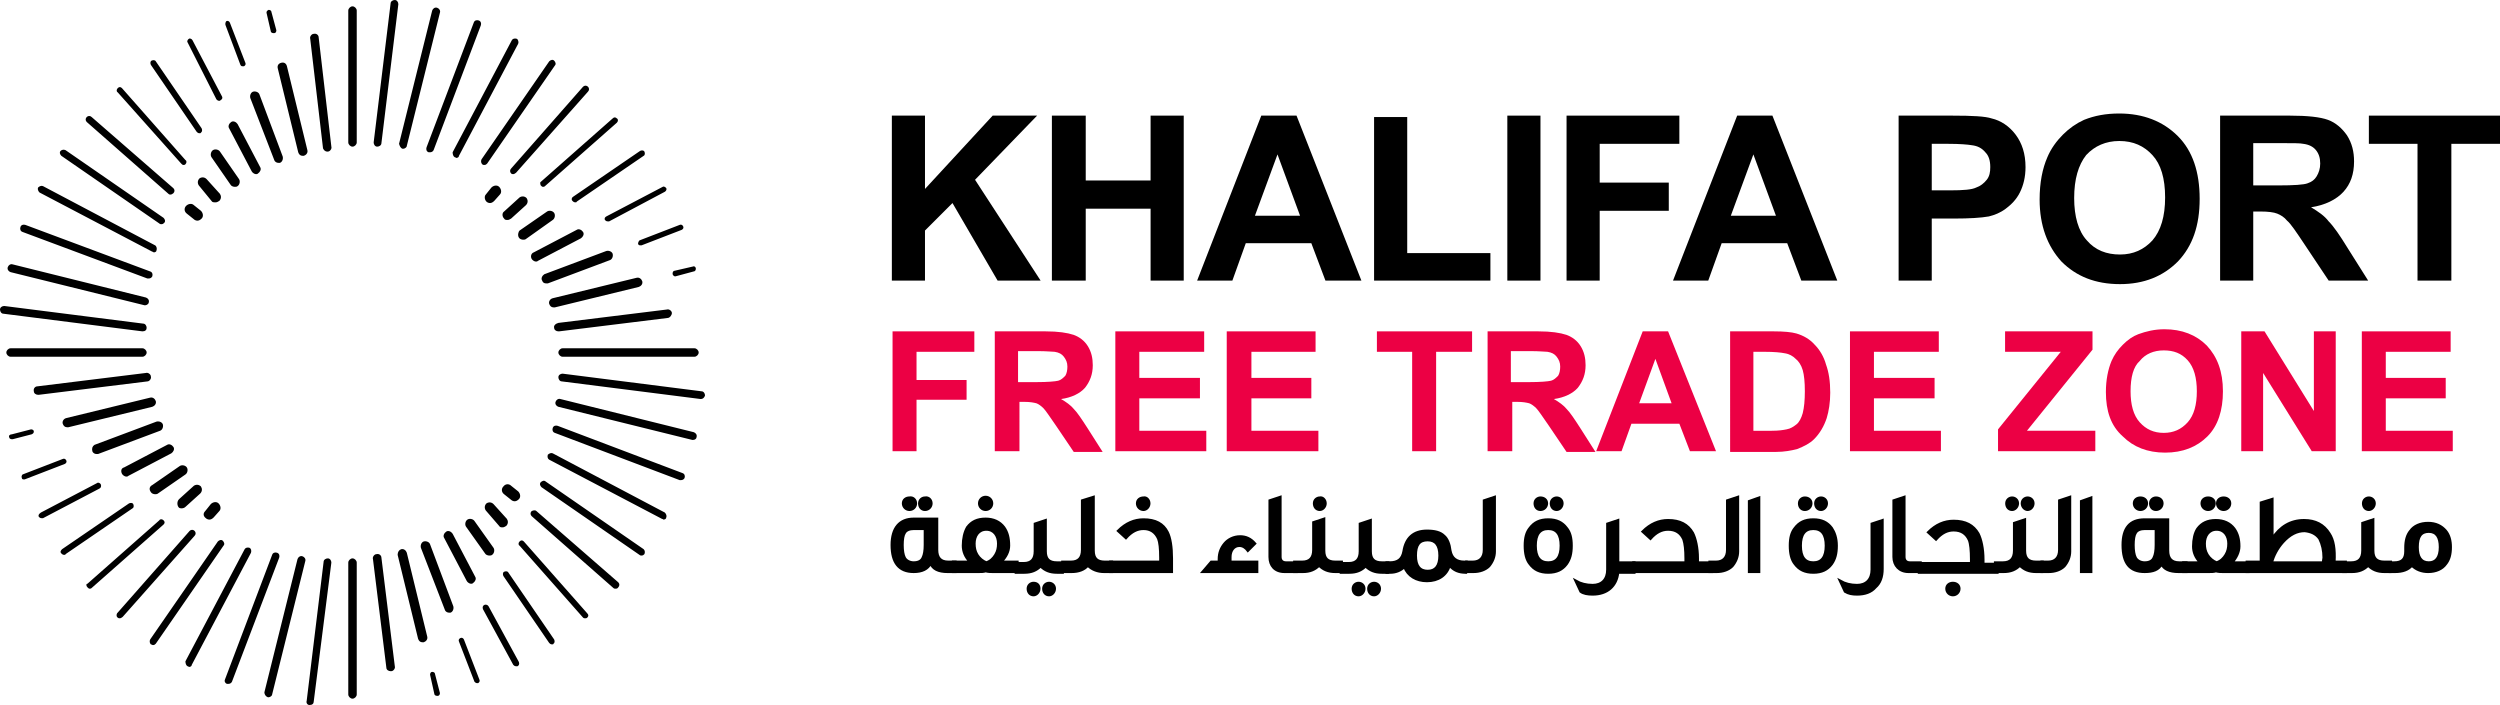 <?xml version="1.0" encoding="UTF-8"?> <!-- Generator: Adobe Illustrator 21.0.2, SVG Export Plug-In . SVG Version: 6.00 Build 0) --> <svg xmlns="http://www.w3.org/2000/svg" xmlns:xlink="http://www.w3.org/1999/xlink" id="Layer_1" x="0px" y="0px" viewBox="0 0 354.6 100" style="enable-background:new 0 0 354.6 100;" xml:space="preserve"> <style type="text/css"> .st0{fill:#EC0044;} .st1{fill:none;stroke:#000000;stroke-width:0.367;stroke-miterlimit:10;} </style> <g> <path d="M95.4,38.8c0-0.2,0.1-0.4,0.3-0.4l2.6-0.6c0.2-0.1,0.4,0.1,0.4,0.3c0,0.2-0.1,0.4-0.3,0.4l-2.6,0.7c0,0-0.1,0-0.1,0 C95.5,39.1,95.4,39,95.4,38.8 M90.5,34.6c0.1,0.2,0.2,0.2,0.4,0.2c0,0,0.1,0,0.1,0l5.7-2.2c0.2-0.1,0.3-0.3,0.2-0.5 c-0.1-0.2-0.3-0.3-0.5-0.2l-5.7,2.2C90.6,34.2,90.5,34.4,90.5,34.6 M85.8,31.2c0.1,0.1,0.2,0.2,0.4,0.2c0.1,0,0.1,0,0.2,0l7.9-4.2 c0.2-0.1,0.3-0.4,0.2-0.5c-0.1-0.2-0.4-0.3-0.5-0.2l-8,4.2C85.8,30.8,85.7,31,85.8,31.2 M81.2,28.5c0.1,0.1,0.2,0.2,0.4,0.2 c0.1,0,0.2,0,0.2-0.1l9.5-6.5c0.2-0.1,0.2-0.4,0.1-0.6c-0.1-0.2-0.4-0.2-0.6-0.1l-9.5,6.5C81.1,28,81,28.3,81.2,28.5 M76.7,26.3 c0.1,0.1,0.2,0.2,0.3,0.2c0.1,0,0.2,0,0.3-0.1l10.2-9c0.2-0.2,0.2-0.5,0-0.6c-0.2-0.2-0.4-0.2-0.6,0l-10.2,9 C76.6,25.8,76.6,26.1,76.7,26.3 M72.5,24.6c0.1,0.1,0.2,0.1,0.3,0.1c0.1,0,0.3-0.1,0.4-0.2L83.4,13c0.2-0.2,0.2-0.5,0-0.7 c-0.2-0.2-0.5-0.2-0.7,0L72.5,23.9C72.3,24.1,72.3,24.4,72.5,24.6 M68.4,23.3c0.1,0.1,0.2,0.1,0.3,0.1c0.2,0,0.3-0.1,0.4-0.2 l9.6-13.9c0.2-0.2,0.1-0.5-0.1-0.7c-0.2-0.2-0.5-0.1-0.7,0.1l-9.6,13.9C68.2,22.8,68.2,23.1,68.4,23.3 M64.5,22.3 c0.1,0,0.2,0.1,0.2,0.1c0.2,0,0.4-0.1,0.4-0.3l8.4-15.9c0.1-0.2,0-0.6-0.2-0.7c-0.3-0.1-0.6,0-0.7,0.2l-8.4,15.9 C64.2,21.9,64.3,22.2,64.5,22.3 M60.8,21.6c0.1,0,0.1,0,0.2,0c0.2,0,0.4-0.1,0.5-0.3l6.7-17.7c0.1-0.3,0-0.6-0.3-0.7 c-0.3-0.1-0.6,0-0.7,0.3l-6.7,17.7C60.4,21.2,60.5,21.5,60.8,21.6 M57.1,21.1c0,0,0.1,0,0.1,0c0.2,0,0.5-0.2,0.5-0.4l4.7-18.9 c0.1-0.3-0.1-0.6-0.4-0.7c-0.3-0.1-0.6,0.1-0.7,0.4l-4.7,18.9C56.7,20.7,56.8,21,57.1,21.1 M53.5,20.8L53.5,20.8 c0.3,0,0.6-0.2,0.6-0.5l2.4-19.7c0-0.3-0.2-0.6-0.5-0.6c-0.3,0-0.6,0.2-0.6,0.5l-2.4,19.7C53,20.5,53.2,20.8,53.5,20.8 M49.4,20.2 c0,0.3,0.3,0.6,0.6,0.6c0.3,0,0.6-0.3,0.6-0.6V1.5c0-0.3-0.3-0.6-0.6-0.6c-0.3,0-0.6,0.3-0.6,0.6V20.2z M45.8,20.9 c0,0.3,0.3,0.6,0.6,0.6c0,0,0,0,0.1,0c0.3,0,0.6-0.4,0.5-0.7L45.2,5.3c0-0.3-0.3-0.6-0.7-0.5c-0.3,0-0.6,0.4-0.5,0.7L45.8,20.9z M42.3,21.6c0.1,0.3,0.3,0.5,0.6,0.5c0,0,0.1,0,0.2,0c0.3-0.1,0.6-0.4,0.5-0.8L40.7,9.4c-0.1-0.4-0.4-0.6-0.8-0.5 c-0.4,0.1-0.6,0.4-0.5,0.8L42.3,21.6z M38.9,22.7c0.1,0.3,0.4,0.4,0.6,0.4c0.1,0,0.2,0,0.2,0c0.3-0.1,0.5-0.5,0.4-0.9l-3.3-8.8 c-0.1-0.3-0.5-0.5-0.9-0.4c-0.3,0.1-0.5,0.5-0.4,0.9L38.9,22.7z M35.7,24.3c0.1,0.2,0.4,0.4,0.6,0.4c0.1,0,0.2,0,0.3-0.1 c0.3-0.2,0.5-0.6,0.3-0.9l-3.2-6.1c-0.2-0.3-0.6-0.5-0.9-0.3c-0.3,0.2-0.5,0.6-0.3,0.9L35.7,24.3z M32.7,26.2 c0.1,0.2,0.4,0.3,0.6,0.3c0.1,0,0.3,0,0.4-0.1c0.3-0.2,0.4-0.7,0.2-1l-2.7-3.9c-0.2-0.3-0.7-0.4-1-0.2c-0.3,0.2-0.4,0.7-0.2,1 L32.7,26.2z M30,28.5c0.1,0.2,0.3,0.2,0.6,0.2c0.2,0,0.3-0.1,0.5-0.2c0.3-0.3,0.3-0.7,0.1-1l-1.9-2.1c-0.3-0.3-0.7-0.3-1-0.1 c-0.3,0.3-0.3,0.7-0.1,1L30,28.5z M27.5,31.1c0.1,0.1,0.3,0.2,0.5,0.2c0.2,0,0.4-0.1,0.6-0.3c0.3-0.3,0.2-0.8-0.1-1.1l-1-0.8 c-0.3-0.3-0.8-0.2-1.1,0.1c-0.3,0.3-0.3,0.8,0.1,1.1L27.5,31.1z M38.4,4.4c0,0.2,0.2,0.3,0.4,0.3c0,0,0.1,0,0.1,0 c0.2,0,0.3-0.2,0.3-0.4l-0.7-2.6c0-0.2-0.2-0.3-0.4-0.3c-0.2,0.1-0.3,0.2-0.3,0.4L38.4,4.4z M34.1,9.2c0.1,0.2,0.2,0.2,0.4,0.2 c0,0,0.1,0,0.1,0c0.2-0.1,0.3-0.3,0.2-0.5l-2.2-5.7c-0.1-0.2-0.3-0.3-0.5-0.2C32,3.1,31.9,3.4,32,3.6L34.1,9.2z M30.7,14.1 c0.1,0.1,0.2,0.2,0.4,0.2c0.1,0,0.1,0,0.2-0.1c0.2-0.1,0.3-0.3,0.2-0.5l-4.2-8c-0.1-0.2-0.4-0.3-0.5-0.2c-0.2,0.1-0.3,0.4-0.2,0.5 L30.7,14.1z M27.9,18.7c0.1,0.1,0.2,0.2,0.4,0.2c0.1,0,0.2,0,0.2-0.1c0.2-0.1,0.2-0.4,0.1-0.6l-6.5-9.5c-0.1-0.2-0.4-0.2-0.6-0.1 c-0.2,0.1-0.2,0.4-0.1,0.6L27.9,18.7z M25.7,23.2c0.1,0.1,0.2,0.2,0.3,0.2c0.1,0,0.2,0,0.3-0.1c0.2-0.2,0.2-0.5,0-0.6l-9-10.2 c-0.2-0.2-0.4-0.2-0.6,0c-0.2,0.2-0.2,0.5,0,0.6L25.7,23.2z M23.9,27.5c0.1,0.1,0.2,0.1,0.3,0.1c0.1,0,0.3-0.1,0.4-0.2 c0.2-0.2,0.2-0.5,0-0.7L13,16.6c-0.2-0.2-0.5-0.2-0.7,0c-0.2,0.2-0.2,0.5,0,0.7L23.9,27.5z M22.6,31.7c0.1,0.1,0.2,0.1,0.3,0.1 c0.2,0,0.3-0.1,0.4-0.2c0.2-0.2,0.1-0.5-0.1-0.7L9.3,21.3c-0.2-0.1-0.5-0.1-0.7,0.1c-0.2,0.2-0.1,0.5,0.1,0.7L22.6,31.7z M21.6,35.7c0.1,0,0.2,0.1,0.2,0.1c0.2,0,0.4-0.1,0.4-0.3c0.1-0.2,0-0.6-0.2-0.7L6.1,26.4c-0.2-0.1-0.5,0-0.7,0.2 c-0.1,0.2,0,0.5,0.2,0.7L21.6,35.7z M20.9,39.5c0.1,0,0.1,0,0.2,0c0.2,0,0.4-0.1,0.5-0.3c0.1-0.3,0-0.6-0.3-0.7L3.6,31.9 c-0.3-0.1-0.6,0-0.7,0.3c-0.1,0.3,0,0.6,0.3,0.7L20.9,39.5z M20.5,43.3c0,0,0.1,0,0.1,0c0.2,0,0.5-0.2,0.5-0.4 c0.1-0.3-0.1-0.6-0.4-0.7L1.8,37.5c-0.3-0.1-0.6,0.1-0.7,0.4c-0.1,0.3,0.1,0.6,0.4,0.7L20.5,43.3z M20.2,47 C20.2,47,20.3,47,20.2,47c0.4,0,0.6-0.2,0.6-0.5c0-0.3-0.2-0.6-0.5-0.6L0.6,43.4c-0.3,0-0.6,0.2-0.6,0.5c0,0.3,0.2,0.6,0.5,0.6 L20.2,47z M20.2,50.6c0.3,0,0.6-0.3,0.6-0.6c0-0.3-0.3-0.6-0.6-0.6H1.5c-0.3,0-0.6,0.3-0.6,0.6c0,0.3,0.3,0.6,0.6,0.6H20.2z M4.8,55.5c0,0.3,0.3,0.5,0.6,0.5c0,0,0,0,0.1,0l15.4-1.9c0.3,0,0.6-0.4,0.5-0.7c0-0.3-0.4-0.6-0.7-0.5L5.3,54.8 C5,54.8,4.7,55.1,4.8,55.5 M8.9,60.1c0.1,0.3,0.3,0.5,0.6,0.5c0.1,0,0.1,0,0.2,0l11.9-2.9c0.3-0.1,0.6-0.4,0.5-0.8 c-0.1-0.3-0.4-0.6-0.8-0.5L9.4,59.3C9,59.4,8.8,59.8,8.9,60.1 M13.1,64c0.1,0.3,0.4,0.4,0.6,0.4c0.1,0,0.2,0,0.2,0l8.8-3.3 c0.3-0.1,0.5-0.5,0.4-0.9c-0.1-0.3-0.5-0.5-0.9-0.4l-8.8,3.3C13.1,63.3,13,63.6,13.1,64 M17.3,67.2c0.1,0.2,0.4,0.4,0.6,0.4 c0.1,0,0.2,0,0.3-0.1l6.1-3.2c0.3-0.2,0.5-0.6,0.3-0.9c-0.2-0.3-0.6-0.5-0.9-0.3l-6.1,3.2C17.2,66.4,17.1,66.8,17.3,67.2 M21.4,69.8c0.1,0.2,0.4,0.3,0.6,0.3c0.1,0,0.3,0,0.4-0.1l3.9-2.7c0.3-0.2,0.4-0.7,0.2-1c-0.2-0.3-0.7-0.4-1-0.2l-3.9,2.7 C21.2,69,21.1,69.4,21.4,69.8 M25.3,71.9c0.1,0.2,0.3,0.2,0.5,0.2c0.2,0,0.4-0.1,0.5-0.2l2.1-1.9c0.3-0.3,0.3-0.7,0.1-1 c-0.3-0.3-0.7-0.3-1-0.1l-2.1,1.9C25.1,71.1,25.1,71.6,25.3,71.9 M29.2,73.5c0.1,0.1,0.3,0.2,0.5,0.2c0.2,0,0.4-0.1,0.6-0.3 l0.8-0.9c0.3-0.3,0.2-0.8-0.1-1.1c-0.3-0.3-0.8-0.2-1.1,0.1l-0.8,1C28.8,72.8,28.8,73.2,29.2,73.5 M1.3,62c0,0.2,0.2,0.3,0.4,0.3 c0,0,0.1,0,0.1,0l2.7-0.7c0.2-0.1,0.3-0.2,0.3-0.4c0-0.2-0.2-0.3-0.4-0.3l-2.7,0.7C1.4,61.6,1.2,61.8,1.3,62 M3.1,67.8 C3.1,68,3.3,68,3.4,68c0,0,0.1,0,0.1,0l5.7-2.2c0.2-0.1,0.3-0.3,0.2-0.5c-0.1-0.2-0.3-0.3-0.5-0.2l-5.7,2.2 C3.1,67.4,3,67.6,3.1,67.8 M5.5,73.3c0.1,0.1,0.2,0.2,0.4,0.2c0.1,0,0.1,0,0.2,0l8-4.2c0.2-0.1,0.3-0.3,0.2-0.6 c-0.1-0.2-0.4-0.3-0.5-0.2l-8,4.2C5.5,72.9,5.4,73.1,5.5,73.3 M8.7,78.5c0.1,0.1,0.2,0.2,0.4,0.2c0.1,0,0.2,0,0.2-0.1l9.5-6.5 c0.2-0.1,0.2-0.4,0.1-0.6c-0.1-0.2-0.4-0.2-0.6-0.1l-9.5,6.5C8.6,78.1,8.5,78.3,8.7,78.5 M12.4,83.3c0.1,0.1,0.2,0.2,0.3,0.2 c0.1,0,0.2,0,0.3-0.1l10.2-9c0.2-0.2,0.2-0.4,0-0.6c-0.2-0.2-0.5-0.2-0.6,0l-10.2,9C12.2,82.8,12.2,83.1,12.4,83.3 M16.7,87.6 c0.1,0.1,0.2,0.1,0.3,0.1c0.1,0,0.3-0.1,0.4-0.2l10.2-11.5c0.2-0.2,0.2-0.5,0-0.7c-0.2-0.2-0.5-0.2-0.7,0L16.6,87 C16.5,87.2,16.5,87.5,16.7,87.6 M21.4,91.4c0.1,0,0.2,0.1,0.3,0.1c0.2,0,0.3-0.1,0.4-0.2l9.6-13.9c0.2-0.2,0.1-0.5-0.1-0.7 c-0.2-0.2-0.5-0.1-0.7,0.1l-9.6,13.9C21.2,90.9,21.2,91.2,21.4,91.4 M26.6,94.5c0.1,0,0.2,0.1,0.2,0.1c0.2,0,0.4-0.1,0.4-0.3 l8.4-15.9c0.1-0.3,0-0.6-0.2-0.7c-0.3-0.1-0.6,0-0.7,0.2l-8.4,15.9C26.3,94.1,26.4,94.4,26.6,94.5 M32.2,97c0.1,0,0.1,0,0.2,0 c0.2,0,0.4-0.1,0.5-0.3l6.7-17.6c0.1-0.3,0-0.6-0.3-0.7c-0.3-0.1-0.6,0-0.7,0.3l-6.7,17.7C31.8,96.6,31.9,96.9,32.2,97 M38,98.9 c0,0,0.1,0,0.1,0c0.2,0,0.5-0.2,0.5-0.4l4.7-18.9c0.1-0.3-0.1-0.6-0.4-0.7c-0.3-0.1-0.6,0.1-0.7,0.4l-4.7,18.9 C37.5,98.5,37.7,98.8,38,98.9 M43.9,100C44,100,44,100,43.9,100c0.4,0,0.6-0.2,0.6-0.5L47,79.8c0-0.3-0.2-0.6-0.5-0.6 c-0.3,0-0.6,0.2-0.6,0.5l-2.4,19.7C43.4,99.7,43.6,100,43.9,100 M49.4,98.5c0,0.3,0.3,0.6,0.6,0.6c0.3,0,0.6-0.3,0.6-0.6V79.8 c0-0.3-0.3-0.6-0.6-0.6c-0.3,0-0.6,0.3-0.6,0.6V98.5z M54.8,94.7c0,0.3,0.3,0.5,0.6,0.5h0.1c0.3,0,0.6-0.4,0.5-0.7l-1.9-15.4 c0-0.3-0.3-0.6-0.7-0.5c-0.3,0-0.6,0.4-0.5,0.7L54.8,94.7z M59.3,90.6c0.1,0.3,0.3,0.5,0.6,0.5c0,0,0.1,0,0.2,0 c0.3-0.1,0.6-0.4,0.5-0.8l-2.9-11.9c-0.1-0.3-0.4-0.6-0.8-0.5c-0.3,0.1-0.5,0.4-0.5,0.8L59.3,90.6z M63.1,86.5 c0.1,0.3,0.4,0.4,0.6,0.4c0.1,0,0.2,0,0.2,0c0.3-0.1,0.5-0.5,0.4-0.9l-3.3-8.8c-0.1-0.3-0.5-0.5-0.9-0.4c-0.3,0.1-0.5,0.5-0.4,0.9 L63.1,86.5z M66.2,82.4c0.1,0.2,0.4,0.4,0.6,0.4c0.1,0,0.2,0,0.3-0.1c0.3-0.2,0.5-0.6,0.3-0.9l-3.2-6.1c-0.2-0.3-0.6-0.5-0.9-0.3 c-0.3,0.2-0.5,0.6-0.3,0.9L66.2,82.4z M68.8,78.5c0.1,0.2,0.4,0.3,0.6,0.3c0.1,0,0.3,0,0.4-0.1c0.3-0.2,0.4-0.7,0.2-1l-2.7-3.8 c-0.2-0.3-0.7-0.4-1-0.2c-0.3,0.2-0.4,0.7-0.2,1L68.8,78.5z M70.8,74.6c0.1,0.2,0.3,0.2,0.5,0.2c0.2,0,0.3-0.1,0.5-0.2 c0.3-0.3,0.3-0.7,0.1-1L70,71.5c-0.3-0.3-0.7-0.3-1-0.1c-0.3,0.3-0.3,0.7-0.1,1L70.8,74.6z M72.5,70.9c0.1,0.1,0.3,0.2,0.5,0.2 c0.2,0,0.4-0.1,0.6-0.3c0.3-0.3,0.2-0.8-0.1-1.1l-1-0.8c-0.3-0.3-0.8-0.3-1.1,0.1c-0.3,0.3-0.3,0.8,0.1,1.1L72.5,70.9z M61.6,98.4 c0,0.2,0.2,0.3,0.4,0.3c0,0,0.1,0,0.1,0c0.2,0,0.3-0.2,0.3-0.4l-0.7-2.7c0-0.2-0.2-0.3-0.4-0.3c-0.2,0-0.3,0.2-0.3,0.4L61.6,98.4z M67.3,96.7c0.1,0.1,0.2,0.2,0.4,0.2c0,0,0.1,0,0.1,0c0.2-0.1,0.3-0.3,0.2-0.5l-2.2-5.7c-0.1-0.2-0.3-0.3-0.5-0.2 c-0.2,0.1-0.3,0.3-0.2,0.5L67.3,96.7z M72.8,94.3c0.1,0.1,0.2,0.2,0.4,0.2c0.1,0,0.1,0,0.2,0c0.2-0.1,0.3-0.3,0.2-0.6L69.3,86 c-0.1-0.2-0.4-0.3-0.6-0.2c-0.2,0.1-0.3,0.3-0.2,0.6L72.8,94.3z M77.9,91.2c0.1,0.1,0.2,0.2,0.4,0.2c0.1,0,0.2,0,0.2-0.1 c0.2-0.1,0.2-0.4,0.1-0.6l-6.5-9.5c-0.1-0.2-0.4-0.2-0.6-0.1c-0.2,0.1-0.2,0.4-0.1,0.6L77.9,91.2z M82.7,87.6 c0.1,0.1,0.2,0.1,0.3,0.1c0.1,0,0.2,0,0.3-0.1c0.2-0.2,0.2-0.4,0-0.6l-9-10.2c-0.2-0.2-0.4-0.2-0.6,0c-0.2,0.2-0.2,0.5,0,0.6 L82.7,87.6z M87,83.4c0.1,0.1,0.2,0.1,0.3,0.1c0.1,0,0.3,0,0.4-0.2c0.2-0.2,0.2-0.5,0-0.7L76.1,72.5c-0.2-0.2-0.5-0.1-0.7,0 c-0.2,0.2-0.2,0.5,0,0.7L87,83.4z M90.7,78.7c0.1,0.1,0.2,0.1,0.3,0.1c0.2,0,0.3-0.1,0.4-0.2c0.1-0.2,0.1-0.5-0.1-0.7l-13.9-9.6 c-0.2-0.2-0.5-0.1-0.7,0.1c-0.2,0.2-0.1,0.5,0.1,0.7L90.7,78.7z M93.9,73.6c0.1,0,0.2,0.1,0.2,0.1c0.2,0,0.4-0.1,0.4-0.3 c0.1-0.2,0-0.5-0.2-0.7l-15.9-8.4c-0.2-0.1-0.5,0-0.7,0.2c-0.1,0.3,0,0.6,0.2,0.7L93.9,73.6z M96.4,68.1c0.1,0,0.1,0,0.2,0 c0.2,0,0.4-0.1,0.5-0.3c0.1-0.3,0-0.6-0.3-0.7l-17.7-6.7c-0.3-0.1-0.6,0-0.7,0.3c-0.1,0.3,0,0.6,0.3,0.7L96.4,68.1z M98.2,62.4 c0,0,0.1,0,0.1,0c0.3,0,0.5-0.2,0.5-0.4c0.1-0.3-0.1-0.6-0.4-0.7l-18.9-4.7c-0.3-0.1-0.6,0.1-0.7,0.4c-0.1,0.3,0.1,0.6,0.4,0.7 L98.2,62.4z M99.4,56.6c0.3,0,0.5-0.2,0.6-0.5c0-0.3-0.2-0.6-0.5-0.6L79.8,53c-0.3,0-0.6,0.2-0.6,0.5c0,0.3,0.2,0.6,0.5,0.6 L99.4,56.6L99.4,56.6z M98.5,50.6c0.3,0,0.6-0.3,0.6-0.6c0-0.3-0.3-0.6-0.6-0.6H79.8c-0.3,0-0.6,0.3-0.6,0.6c0,0.3,0.3,0.6,0.6,0.6 H98.5z M78.6,46.5c0,0.3,0.3,0.5,0.6,0.5c0,0,0,0,0.1,0l15.4-1.9c0.3,0,0.6-0.4,0.6-0.7c0-0.3-0.4-0.6-0.7-0.5l-15.4,1.9 C78.8,45.9,78.5,46.2,78.6,46.5 M77.9,43.1c0.1,0.3,0.3,0.5,0.6,0.5c0,0,0.1,0,0.2,0l11.9-2.9c0.3-0.1,0.6-0.4,0.5-0.8 c-0.1-0.3-0.4-0.6-0.8-0.5l-11.9,2.9C78,42.4,77.8,42.8,77.9,43.1 M76.9,39.8c0.1,0.3,0.3,0.4,0.6,0.4c0.1,0,0.2,0,0.2,0l8.8-3.3 c0.3-0.1,0.5-0.5,0.4-0.9c-0.1-0.3-0.5-0.5-0.9-0.4l-8.8,3.3C76.9,39.1,76.7,39.5,76.9,39.8 M75.4,36.7c0.1,0.2,0.4,0.4,0.6,0.4 c0.1,0,0.2,0,0.3-0.1l6.1-3.2c0.3-0.2,0.5-0.6,0.3-0.9c-0.2-0.3-0.6-0.5-0.9-0.3l-6.1,3.2C75.4,35.9,75.2,36.3,75.4,36.7 M73.6,33.7c0.1,0.2,0.4,0.3,0.6,0.3c0.1,0,0.3,0,0.4-0.1l3.8-2.7c0.3-0.2,0.4-0.7,0.2-1c-0.2-0.3-0.7-0.4-1-0.2l-3.9,2.7 C73.5,32.9,73.4,33.4,73.6,33.7 M71.5,31c0.1,0.2,0.3,0.2,0.5,0.2c0.2,0,0.3-0.1,0.5-0.2l2.1-1.9c0.3-0.3,0.3-0.7,0.1-1 c-0.3-0.3-0.7-0.3-1-0.1L71.5,30C71.2,30.2,71.2,30.7,71.5,31 M69,28.6c0.1,0.1,0.3,0.2,0.5,0.2c0.2,0,0.4-0.1,0.6-0.3l0.8-0.9 c0.3-0.3,0.2-0.8-0.1-1.1c-0.3-0.3-0.8-0.2-1.1,0.1l-0.8,1C68.7,27.8,68.7,28.3,69,28.6"></path> <polygon class="st0" points="126.6,64 126.6,47 138.2,47 138.2,49.9 130,49.9 130,53.9 137.1,53.9 137.1,56.7 130,56.7 130,64 "></polygon> <path class="st0" d="M144.5,54.2h2.5c1.6,0,2.7-0.1,3.1-0.2c0.4-0.1,0.7-0.4,1-0.7c0.2-0.3,0.3-0.8,0.3-1.3c0-0.6-0.2-1-0.5-1.4 c-0.3-0.4-0.7-0.6-1.3-0.7c-0.3,0-1.1-0.1-2.5-0.1h-2.7V54.2z M141.1,64V47h7.2c1.8,0,3.1,0.2,4,0.5c0.8,0.3,1.5,0.8,2,1.6 c0.5,0.8,0.7,1.7,0.7,2.7c0,1.3-0.4,2.3-1.1,3.2c-0.7,0.8-1.9,1.4-3.4,1.6c0.7,0.4,1.4,0.9,1.8,1.4c0.5,0.5,1.1,1.4,2,2.8l2.1,3.3 h-4.1l-2.5-3.7c-0.9-1.3-1.5-2.2-1.8-2.5c-0.3-0.3-0.7-0.6-1-0.7c-0.4-0.1-0.9-0.2-1.7-0.2h-0.7V64H141.1z"></path> <polygon class="st0" points="158.2,64 158.2,47 170.8,47 170.8,49.9 161.6,49.9 161.6,53.6 170.2,53.6 170.2,56.5 161.6,56.5 161.6,61.1 171.1,61.1 171.1,64 "></polygon> <polygon class="st0" points="174,64 174,47 186.6,47 186.6,49.9 177.5,49.9 177.5,53.6 186,53.6 186,56.5 177.5,56.5 177.5,61.1 187,61.1 187,64 "></polygon> <polygon class="st0" points="200.3,64 200.3,49.9 195.3,49.9 195.3,47 208.8,47 208.8,49.9 203.7,49.9 203.7,64 "></polygon> <path class="st0" d="M214.4,54.2h2.5c1.6,0,2.7-0.1,3.1-0.2c0.4-0.1,0.7-0.4,1-0.7c0.2-0.3,0.3-0.8,0.3-1.3c0-0.6-0.2-1-0.5-1.4 c-0.3-0.4-0.7-0.6-1.3-0.7c-0.3,0-1.1-0.1-2.5-0.1h-2.7V54.2z M211,64V47h7.2c1.8,0,3.1,0.2,4,0.5c0.8,0.3,1.5,0.8,2,1.6 c0.5,0.8,0.7,1.7,0.7,2.7c0,1.3-0.4,2.3-1.1,3.2c-0.7,0.8-1.9,1.4-3.4,1.6c0.7,0.4,1.4,0.9,1.8,1.4c0.5,0.5,1.1,1.4,2,2.8l2.1,3.3 h-4.1l-2.5-3.7c-0.9-1.3-1.5-2.2-1.8-2.5c-0.3-0.3-0.7-0.6-1-0.7c-0.4-0.1-0.9-0.2-1.7-0.2h-0.7V64H211z"></path> <path class="st0" d="M237.1,57.2l-2.3-6.3l-2.3,6.3H237.1z M243.4,64h-3.7l-1.5-3.9h-6.8L230,64h-3.6l6.6-17h3.6L243.4,64z"></path> <path class="st0" d="M248.7,49.8v11.3h2.6c1,0,1.6-0.1,2.1-0.2c0.6-0.1,1-0.4,1.4-0.7c0.4-0.3,0.7-0.9,0.9-1.6 c0.2-0.8,0.3-1.8,0.3-3.1c0-1.3-0.1-2.3-0.3-3c-0.2-0.7-0.6-1.3-1-1.6c-0.4-0.4-0.9-0.7-1.6-0.8c-0.5-0.1-1.4-0.2-2.8-0.2H248.7z M245.3,47h6.3c1.4,0,2.5,0.1,3.2,0.3c1,0.3,1.9,0.8,2.6,1.6c0.7,0.7,1.3,1.7,1.6,2.8c0.4,1.1,0.6,2.4,0.6,4c0,1.4-0.2,2.6-0.5,3.6 c-0.4,1.2-1,2.2-1.8,3c-0.6,0.6-1.4,1-2.4,1.4c-0.8,0.2-1.8,0.4-3,0.4h-6.5V47z"></path> <polygon class="st0" points="262.4,64 262.4,47 275,47 275,49.9 265.8,49.9 265.8,53.6 274.4,53.6 274.4,56.5 265.8,56.5 265.8,61.1 275.3,61.1 275.3,64 "></polygon> <polygon class="st0" points="283.4,64 283.4,60.9 292.3,49.9 284.4,49.9 284.4,47 296.8,47 296.8,49.6 287.5,61.1 297.2,61.1 297.2,64 "></polygon> <path class="st0" d="M302.2,55.5c0,1.9,0.4,3.4,1.3,4.4c0.9,1,2,1.5,3.4,1.5c1.4,0,2.5-0.5,3.4-1.5c0.9-1,1.3-2.5,1.3-4.4 c0-1.9-0.4-3.4-1.3-4.4c-0.9-1-2-1.4-3.4-1.4c-1.4,0-2.6,0.5-3.4,1.5C302.6,52,302.2,53.5,302.2,55.5 M298.7,55.6 c0-1.7,0.3-3.2,0.8-4.4c0.4-0.9,0.9-1.6,1.6-2.3c0.7-0.7,1.4-1.2,2.2-1.5c1.1-0.4,2.3-0.7,3.7-0.7c2.5,0,4.5,0.8,6,2.3 c1.5,1.6,2.3,3.7,2.3,6.5c0,2.7-0.7,4.9-2.2,6.4c-1.5,1.5-3.5,2.3-6,2.3c-2.5,0-4.5-0.8-6-2.3C299.4,60.4,298.7,58.3,298.7,55.6"></path> <polygon class="st0" points="317.9,64 317.9,47 321.2,47 328.2,58.3 328.2,47 331.3,47 331.3,64 327.9,64 321,52.9 321,64 "></polygon> <polygon class="st0" points="335,64 335,47 347.6,47 347.6,49.9 338.4,49.9 338.4,53.6 346.9,53.6 346.9,56.5 338.4,56.5 338.4,61.1 347.9,61.1 347.9,64 "></polygon> <path d="M132.1,71.4c0,0.5-0.4,0.9-0.9,0.9c-0.5,0-0.8-0.4-0.8-0.9c0-0.5,0.4-0.8,0.8-0.8C131.7,70.5,132.1,70.9,132.1,71.4 M129.9,71.4c0,0.5-0.4,0.9-0.9,0.9c-0.5,0-0.9-0.4-0.9-0.9c0-0.5,0.4-0.8,0.9-0.8C129.5,70.5,129.9,70.9,129.9,71.4 M131.3,75 h-1.7c-0.6,0-1.1,0.2-1.3,0.6c-0.2,0.3-0.3,0.9-0.3,1.7c0,0.8,0.1,1.4,0.3,1.8c0.2,0.4,0.7,0.7,1.3,0.7c0.6,0,1.1-0.2,1.3-0.7 c0.2-0.4,0.3-1,0.3-1.8V75z M135.5,81.1h-1.1c-1.3,0-2.1-0.4-2.4-1.2c-0.4,0.8-1.2,1.2-2.4,1.2c-2.1,0-3.1-1.3-3.1-3.8 c0-2.4,1.1-3.7,3.1-3.7h3.3v4.4c0,1.1,0.5,1.7,1.6,1.7h1V81.1z"></path> <path class="st1" d="M132.1,71.4c0,0.5-0.4,0.9-0.9,0.9c-0.5,0-0.8-0.4-0.8-0.9c0-0.5,0.4-0.8,0.8-0.8 C131.7,70.5,132.1,70.9,132.1,71.4z M129.9,71.4c0,0.5-0.4,0.9-0.9,0.9c-0.5,0-0.9-0.4-0.9-0.9c0-0.5,0.4-0.8,0.9-0.8 C129.5,70.5,129.9,70.9,129.9,71.4z M131.3,75h-1.7c-0.6,0-1.1,0.2-1.3,0.6c-0.2,0.3-0.3,0.9-0.3,1.7c0,0.8,0.1,1.4,0.3,1.8 c0.2,0.4,0.7,0.7,1.3,0.7c0.6,0,1.1-0.2,1.3-0.7c0.2-0.4,0.3-1,0.3-1.8V75z M135.5,81.1h-1.1c-1.3,0-2.1-0.4-2.4-1.2 c-0.4,0.8-1.2,1.2-2.4,1.2c-2.1,0-3.1-1.3-3.1-3.8c0-2.4,1.1-3.7,3.1-3.7h3.3v4.4c0,1.1,0.5,1.7,1.6,1.7h1V81.1z"></path> <path d="M140.7,71.4c0,0.5-0.4,0.9-0.9,0.9c-0.5,0-0.9-0.4-0.9-0.9c0-0.5,0.4-0.9,0.9-0.9C140.3,70.5,140.7,70.9,140.7,71.4 M139.9,75.1c-1.1,0-1.7,0.9-1.7,2c0,0.6,0.1,1.1,0.4,1.6c0.3,0.5,0.8,0.9,1.3,1.1c0.6-0.2,1-0.6,1.3-1.1c0.3-0.5,0.4-1,0.4-1.6 C141.6,76,141,75.1,139.9,75.1 M144.4,81.1h-3.6c-0.3,0-0.6,0-1-0.1c-0.3,0.1-0.6,0.1-1,0.1h-3.6v-1.4h2.4c-0.7-0.7-1-1.5-1-2.3 c0-1,0.2-1.9,0.6-2.6c0.6-0.8,1.4-1.2,2.6-1.2c1.1,0,2,0.4,2.6,1.2c0.5,0.7,0.7,1.5,0.7,2.6c0,0.8-0.4,1.6-1.1,2.3h2.3V81.1z"></path> <path class="st1" d="M140.7,71.4c0,0.5-0.4,0.9-0.9,0.9c-0.5,0-0.9-0.4-0.9-0.9c0-0.5,0.4-0.9,0.9-0.9 C140.3,70.5,140.7,70.9,140.7,71.4z M139.9,75.1c-1.1,0-1.7,0.9-1.7,2c0,0.6,0.1,1.1,0.4,1.6c0.3,0.5,0.8,0.9,1.3,1.1 c0.6-0.2,1-0.6,1.3-1.1c0.3-0.5,0.4-1,0.4-1.6C141.6,76,141,75.1,139.9,75.1z M144.4,81.1h-3.6c-0.3,0-0.6,0-1-0.1 c-0.3,0.1-0.6,0.1-1,0.1h-3.6v-1.4h2.4c-0.7-0.7-1-1.5-1-2.3c0-1,0.2-1.9,0.6-2.6c0.6-0.8,1.4-1.2,2.6-1.2c1.1,0,2,0.4,2.6,1.2 c0.5,0.7,0.7,1.5,0.7,2.6c0,0.8-0.4,1.6-1.1,2.3h2.3V81.1z"></path> <path d="M149.6,83.5c0,0.5-0.4,0.9-0.8,0.9c-0.5,0-0.8-0.4-0.8-0.9c0-0.5,0.4-0.8,0.8-0.8C149.2,82.7,149.6,83,149.6,83.5 M147.4,83.5c0,0.5-0.4,0.9-0.8,0.9c-0.5,0-0.8-0.4-0.8-0.9c0-0.5,0.4-0.8,0.8-0.8C147.1,82.7,147.4,83,147.4,83.5 M150.9,81.2h-1 c-1,0-1.7-0.3-2.3-0.9c-0.6,0.6-1.3,0.9-2.3,0.9h-1.2v-1.3h1.1c1.1,0,1.6-0.6,1.6-1.7v-3.9l1.5-0.5v4.4c0,1.1,0.5,1.6,1.6,1.6h0.9 V81.2z"></path> <path class="st1" d="M149.6,83.5c0,0.5-0.4,0.9-0.8,0.9c-0.5,0-0.8-0.4-0.8-0.9c0-0.5,0.4-0.8,0.8-0.8 C149.2,82.7,149.6,83,149.6,83.5z M147.4,83.5c0,0.5-0.4,0.9-0.8,0.9c-0.5,0-0.8-0.4-0.8-0.9c0-0.5,0.4-0.8,0.8-0.8 C147.1,82.7,147.4,83,147.4,83.5z M150.9,81.2h-1c-1,0-1.7-0.3-2.3-0.9c-0.6,0.6-1.3,0.9-2.3,0.9h-1.2v-1.3h1.1 c1.1,0,1.6-0.6,1.6-1.7v-3.9l1.5-0.5v4.4c0,1.1,0.5,1.6,1.6,1.6h0.9V81.2z"></path> <path d="M157.7,81.1h-1.1c-0.9,0-1.7-0.3-2.3-0.9c-0.5,0.6-1.3,0.9-2.3,0.9h-1.3v-1.4h1.2c1.1,0,1.6-0.6,1.6-1.7v-7l1.6-0.5v7.6 c0,1.1,0.5,1.6,1.6,1.6h1V81.1z"></path> <path class="st1" d="M157.7,81.1h-1.1c-0.9,0-1.7-0.3-2.3-0.9c-0.5,0.6-1.3,0.9-2.3,0.9h-1.3v-1.4h1.2c1.1,0,1.6-0.6,1.6-1.7v-7 l1.6-0.5v7.6c0,1.1,0.5,1.6,1.6,1.6h1V81.1z"></path> <path d="M163,71.4c0,0.5-0.4,0.9-0.8,0.9c-0.5,0-0.9-0.4-0.9-0.9c0-0.5,0.4-0.8,0.9-0.8C162.6,70.5,163,70.9,163,71.4 M166.2,81.1 h-8.7v-1.4h7.1v-0.6c0-1.3-0.1-2.2-0.3-2.7c-0.4-0.9-1.1-1.4-2.1-1.4c-0.9,0-1.7,0.4-2.5,1.3l-1.1-1c1.1-1.1,2.3-1.6,3.6-1.6 c1.7,0,2.8,0.6,3.4,1.8c0.4,0.8,0.6,2.1,0.6,3.7V81.1z"></path> <path class="st1" d="M163,71.4c0,0.5-0.4,0.9-0.8,0.9c-0.5,0-0.9-0.4-0.9-0.9c0-0.5,0.4-0.8,0.9-0.8C162.6,70.5,163,70.9,163,71.4z M166.2,81.1h-8.7v-1.4h7.1v-0.6c0-1.3-0.1-2.2-0.3-2.7c-0.4-0.9-1.1-1.4-2.1-1.4c-0.9,0-1.7,0.4-2.5,1.3l-1.1-1 c1.1-1.1,2.3-1.6,3.6-1.6c1.7,0,2.8,0.6,3.4,1.8c0.4,0.8,0.6,2.1,0.6,3.7V81.1z"></path> <path d="M178.1,81.1h-7.5l1.2-1.4h1.1v-0.4c0-0.9,0.3-1.6,0.8-2.2c0.5-0.6,1.3-1,2.2-1c0.8,0,1.5,0.3,2.1,1l-1,1 c-0.3-0.4-0.7-0.7-1.2-0.7c-0.8,0-1.3,0.7-1.3,1.6v0.7h3.8V81.1z"></path> <path class="st1" d="M178.1,81.1h-7.5l1.2-1.4h1.1v-0.4c0-0.9,0.3-1.6,0.8-2.2c0.5-0.6,1.3-1,2.2-1c0.8,0,1.5,0.3,2.1,1l-1,1 c-0.3-0.4-0.7-0.7-1.2-0.7c-0.8,0-1.3,0.7-1.3,1.6v0.7h3.8V81.1z"></path> <path d="M183.9,81.1h-1.7c-1.4,0-2.1-0.9-2.1-2.1v-8l1.5-0.5V79c0,0.5,0.3,0.8,0.8,0.8h1.5V81.1z"></path> <path class="st1" d="M183.9,81.1h-1.7c-1.4,0-2.1-0.9-2.1-2.1v-8l1.5-0.5V79c0,0.5,0.3,0.8,0.8,0.8h1.5V81.1z"></path> <path d="M188,71.4c0,0.5-0.4,0.9-0.8,0.9c-0.5,0-0.8-0.4-0.8-0.9c0-0.5,0.4-0.8,0.8-0.8C187.6,70.5,188,70.9,188,71.4 M190.4,81.1 h-1c-1,0-1.7-0.3-2.3-0.9c-0.6,0.6-1.3,0.9-2.3,0.9h-1.2v-1.4h1.1c1.1,0,1.6-0.6,1.6-1.7v-3.9l1.5-0.5v4.5c0,1.1,0.5,1.6,1.6,1.6 h0.9V81.1z"></path> <path class="st1" d="M188,71.4c0,0.5-0.4,0.9-0.8,0.9c-0.5,0-0.8-0.4-0.8-0.9c0-0.5,0.4-0.8,0.8-0.8C187.6,70.5,188,70.9,188,71.4z M190.4,81.1h-1c-1,0-1.7-0.3-2.3-0.9c-0.6,0.6-1.3,0.9-2.3,0.9h-1.2v-1.4h1.1c1.1,0,1.6-0.6,1.6-1.7v-3.9l1.5-0.5v4.5 c0,1.1,0.5,1.6,1.6,1.6h0.9V81.1z"></path> <path d="M195.7,83.5c0,0.5-0.4,0.9-0.8,0.9c-0.5,0-0.8-0.4-0.8-0.9c0-0.5,0.4-0.8,0.8-0.8C195.3,82.7,195.7,83,195.7,83.5 M193.5,83.5c0,0.5-0.4,0.9-0.8,0.9c-0.5,0-0.8-0.4-0.8-0.9c0-0.5,0.4-0.8,0.8-0.8C193.1,82.7,193.5,83,193.5,83.5 M197,81.2h-1 c-1,0-1.7-0.3-2.3-0.9c-0.6,0.6-1.3,0.9-2.3,0.9h-1.2v-1.3h1.1c1.1,0,1.6-0.6,1.6-1.7v-3.9l1.5-0.5v4.4c0,1.1,0.5,1.6,1.6,1.6h0.9 V81.2z"></path> <path class="st1" d="M195.7,83.5c0,0.5-0.4,0.9-0.8,0.9c-0.5,0-0.8-0.4-0.8-0.9c0-0.5,0.4-0.8,0.8-0.8 C195.3,82.7,195.7,83,195.7,83.5z M193.5,83.5c0,0.5-0.4,0.9-0.8,0.9c-0.5,0-0.8-0.4-0.8-0.9c0-0.5,0.4-0.8,0.8-0.8 C193.1,82.7,193.5,83,193.5,83.5z M197,81.2h-1c-1,0-1.7-0.3-2.3-0.9c-0.6,0.6-1.3,0.9-2.3,0.9h-1.2v-1.3h1.1 c1.1,0,1.6-0.6,1.6-1.7v-3.9l1.5-0.5v4.4c0,1.1,0.5,1.6,1.6,1.6h0.9V81.2z"></path> <path d="M204.2,78.8c0-1.5-0.6-2.2-1.7-2.2c-1.2,0-1.7,0.7-1.7,2.2c0,1.5,0.6,2.2,1.7,2.2C203.6,81,204.2,80.3,204.2,78.8 M208.1,81.2h-0.2c-1,0-1.7-0.3-2.3-1c-0.4,1.4-1.6,2.2-3.2,2.2c-1.5,0-2.7-0.7-3.2-2c-0.5,0.5-1.2,0.8-2,0.8h-0.5v-1.4h0.4 c1.2,0,1.8-0.5,2-1.6c0.3-1.9,1.4-2.9,3.3-2.9c1.1,0,1.9,0.2,2.4,0.7c0.5,0.4,0.8,1.2,0.9,2.1c0.2,1.1,0.9,1.6,2,1.6l0.3,0V81.2z"></path> <path class="st1" d="M204.2,78.8c0-1.5-0.6-2.2-1.7-2.2c-1.2,0-1.7,0.7-1.7,2.2c0,1.5,0.6,2.2,1.7,2.2 C203.6,81,204.2,80.3,204.2,78.8z M208.1,81.2h-0.2c-1,0-1.7-0.3-2.3-1c-0.4,1.4-1.6,2.2-3.2,2.2c-1.5,0-2.7-0.7-3.2-2 c-0.5,0.5-1.2,0.8-2,0.8h-0.5v-1.4h0.4c1.2,0,1.8-0.5,2-1.6c0.3-1.9,1.4-2.9,3.3-2.9c1.1,0,1.9,0.2,2.4,0.7 c0.5,0.4,0.8,1.2,0.9,2.1c0.2,1.1,0.9,1.6,2,1.6l0.3,0V81.2z"></path> <path d="M212,78.2c0,0.8-0.3,1.5-0.8,2.1c-0.5,0.5-1.3,0.8-2.2,0.8h-1v-1.4h0.9c1,0,1.6-0.6,1.6-1.7v-7l1.5-0.5V78.2z"></path> <path class="st1" d="M212,78.2c0,0.8-0.3,1.5-0.8,2.1c-0.5,0.5-1.3,0.8-2.2,0.8h-1v-1.4h0.9c1,0,1.6-0.6,1.6-1.7v-7l1.5-0.5V78.2z"></path> <path d="M221.6,71.4c0,0.5-0.4,0.9-0.8,0.9c-0.5,0-0.8-0.4-0.8-0.9c0-0.5,0.4-0.8,0.8-0.8C221.2,70.6,221.6,70.9,221.6,71.4 M221.4,77.4c0-1.6-0.6-2.4-1.8-2.4c-1.2,0-1.8,0.8-1.8,2.4c0,1.6,0.6,2.4,1.8,2.4C220.8,79.8,221.4,79,221.4,77.4 M219.4,71.4 c0,0.5-0.4,0.9-0.9,0.9c-0.5,0-0.8-0.4-0.8-0.9c0-0.5,0.4-0.8,0.8-0.8C219,70.6,219.4,70.9,219.4,71.4 M222.9,77.4 c0,1.1-0.2,1.9-0.7,2.6c-0.6,0.8-1.4,1.2-2.6,1.2c-1.2,0-2-0.4-2.6-1.2c-0.5-0.6-0.7-1.5-0.7-2.6c0-1.1,0.2-1.9,0.7-2.5 c0.6-0.8,1.4-1.2,2.6-1.2c1.2,0,2,0.4,2.6,1.2C222.7,75.5,222.9,76.3,222.9,77.4"></path> <path class="st1" d="M221.6,71.4c0,0.5-0.4,0.9-0.8,0.9c-0.5,0-0.8-0.4-0.8-0.9c0-0.5,0.4-0.8,0.8-0.8 C221.2,70.6,221.6,70.9,221.6,71.4z M221.4,77.4c0-1.6-0.6-2.4-1.8-2.4c-1.2,0-1.8,0.8-1.8,2.4c0,1.6,0.6,2.4,1.8,2.4 C220.8,79.8,221.4,79,221.4,77.4z M219.4,71.4c0,0.5-0.4,0.9-0.9,0.9c-0.5,0-0.8-0.4-0.8-0.9c0-0.5,0.4-0.8,0.8-0.8 C219,70.6,219.4,70.9,219.4,71.4z M222.9,77.4c0,1.1-0.2,1.9-0.7,2.6c-0.6,0.8-1.4,1.2-2.6,1.2c-1.2,0-2-0.4-2.6-1.2 c-0.5-0.6-0.7-1.5-0.7-2.6c0-1.1,0.2-1.9,0.7-2.5c0.6-0.8,1.4-1.2,2.6-1.2c1.2,0,2,0.4,2.6,1.2C222.7,75.5,222.9,76.3,222.9,77.4z"></path> <path d="M231.8,81.2h-2.3c-0.2,1.9-1.5,3.1-3.6,3.1c-0.7,0-1.3-0.1-1.7-0.4l-0.7-1.5c0.7,0.4,1.5,0.6,2.4,0.6 c1.3,0,2.1-0.8,2.1-2.2v-6.5l1.5-0.5v6h2.3V81.2z"></path> <path class="st1" d="M231.8,81.2h-2.3c-0.2,1.9-1.5,3.1-3.6,3.1c-0.7,0-1.3-0.1-1.7-0.4l-0.7-1.5c0.7,0.4,1.5,0.6,2.4,0.6 c1.3,0,2.1-0.8,2.1-2.2v-6.5l1.5-0.5v6h2.3V81.2z"></path> <path d="M242.7,81.1h-11v-1.3h7.4v-0.6c0-1.2-0.1-2.1-0.3-2.7c-0.4-0.9-1.1-1.4-2.2-1.4c-0.9,0-1.7,0.4-2.5,1.3l-1.1-1 c1.1-1.1,2.3-1.6,3.6-1.6c1.7,0,2.8,0.6,3.5,1.8c0.4,0.8,0.7,2.1,0.7,3.6v0.6h2V81.1z"></path> <path class="st1" d="M242.7,81.1h-11v-1.3h7.4v-0.6c0-1.2-0.1-2.1-0.3-2.7c-0.4-0.9-1.1-1.4-2.2-1.4c-0.9,0-1.7,0.4-2.5,1.3l-1.1-1 c1.1-1.1,2.3-1.6,3.6-1.6c1.7,0,2.8,0.6,3.5,1.8c0.4,0.8,0.7,2.1,0.7,3.6v0.6h2V81.1z"></path> <path d="M246.5,78.2c0,0.8-0.3,1.5-0.8,2.1c-0.5,0.5-1.3,0.8-2.2,0.8h-1v-1.4h0.9c1,0,1.6-0.6,1.6-1.7v-7l1.5-0.5V78.2z"></path> <path class="st1" d="M246.5,78.2c0,0.8-0.3,1.5-0.8,2.1c-0.5,0.5-1.3,0.8-2.2,0.8h-1v-1.4h0.9c1,0,1.6-0.6,1.6-1.7v-7l1.5-0.5V78.2 z"></path> <polygon points="248.1,71.1 248.1,81.1 249.5,81.1 249.5,70.6 "></polygon> <polygon class="st1" points="249.5,81.1 248.1,81.1 248.1,71.1 249.5,70.6 "></polygon> <path d="M259.1,71.4c0,0.5-0.4,0.9-0.8,0.9c-0.5,0-0.8-0.4-0.8-0.9c0-0.5,0.4-0.8,0.8-0.8C258.7,70.6,259.1,70.9,259.1,71.4 M259,77.4c0-1.6-0.6-2.4-1.8-2.4c-1.2,0-1.8,0.8-1.8,2.4c0,1.6,0.6,2.4,1.8,2.4C258.4,79.8,259,79,259,77.4 M256.9,71.4 c0,0.5-0.4,0.9-0.9,0.9c-0.5,0-0.8-0.4-0.8-0.9c0-0.5,0.4-0.8,0.8-0.8C256.5,70.6,256.9,70.9,256.9,71.4 M260.5,77.4 c0,1.1-0.2,1.9-0.7,2.6c-0.6,0.8-1.4,1.2-2.6,1.2c-1.2,0-2-0.4-2.6-1.2c-0.5-0.6-0.7-1.5-0.7-2.6c0-1.1,0.2-1.9,0.7-2.5 c0.6-0.8,1.4-1.2,2.6-1.2c1.2,0,2,0.4,2.6,1.2C260.2,75.5,260.5,76.3,260.5,77.4"></path> <path class="st1" d="M259.1,71.4c0,0.5-0.4,0.9-0.8,0.9c-0.5,0-0.8-0.4-0.8-0.9c0-0.5,0.4-0.8,0.8-0.8 C258.7,70.6,259.1,70.9,259.1,71.4z M259,77.4c0-1.6-0.6-2.4-1.8-2.4c-1.2,0-1.8,0.8-1.8,2.4c0,1.6,0.6,2.4,1.8,2.4 C258.4,79.8,259,79,259,77.4z M256.9,71.4c0,0.5-0.4,0.9-0.9,0.9c-0.5,0-0.8-0.4-0.8-0.9c0-0.5,0.4-0.8,0.8-0.8 C256.5,70.6,256.9,70.9,256.9,71.4z M260.5,77.4c0,1.1-0.2,1.9-0.7,2.6c-0.6,0.8-1.4,1.2-2.6,1.2c-1.2,0-2-0.4-2.6-1.2 c-0.5-0.6-0.7-1.5-0.7-2.6c0-1.1,0.2-1.9,0.7-2.5c0.6-0.8,1.4-1.2,2.6-1.2c1.2,0,2,0.4,2.6,1.2C260.2,75.5,260.5,76.3,260.5,77.4z"></path> <path d="M267,80.7c0,1.1-0.3,2-1,2.6c-0.6,0.7-1.5,1-2.6,1c-0.7,0-1.2-0.1-1.7-0.4l-0.7-1.5c0.7,0.4,1.5,0.6,2.4,0.6 c1.3,0,2.1-0.8,2.1-2.2v-6.5l1.5-0.5V80.7z"></path> <path class="st1" d="M267,80.7c0,1.1-0.3,2-1,2.6c-0.6,0.7-1.5,1-2.6,1c-0.7,0-1.2-0.1-1.7-0.4l-0.7-1.5c0.7,0.4,1.5,0.6,2.4,0.6 c1.3,0,2.1-0.8,2.1-2.2v-6.5l1.5-0.5V80.7z"></path> <path d="M272.4,81.1h-1.7c-1.3,0-2.1-0.9-2.1-2.1v-8l1.5-0.5V79c0,0.5,0.3,0.8,0.8,0.8h1.5V81.1z"></path> <path class="st1" d="M272.4,81.1h-1.7c-1.3,0-2.1-0.9-2.1-2.1v-8l1.5-0.5V79c0,0.5,0.3,0.8,0.8,0.8h1.5V81.1z"></path> <path d="M277.9,83.5c0,0.5-0.4,0.9-0.9,0.9c-0.5,0-0.9-0.4-0.9-0.9c0-0.5,0.4-0.8,0.9-0.8C277.5,82.7,277.9,83,277.9,83.5 M283.2,81.2h-11v-1.3h7.4v-0.6c0-1.2-0.1-2.2-0.3-2.7c-0.4-0.9-1.1-1.4-2.2-1.4c-0.9,0-1.7,0.4-2.5,1.3l-1.1-1 c1.1-1.1,2.3-1.6,3.6-1.6c1.7,0,2.8,0.6,3.5,1.8c0.4,0.8,0.7,2.1,0.7,3.7v0.6h2V81.2z"></path> <path class="st1" d="M277.9,83.5c0,0.5-0.4,0.9-0.9,0.9c-0.5,0-0.9-0.4-0.9-0.9c0-0.5,0.4-0.8,0.9-0.8 C277.5,82.7,277.9,83,277.9,83.5z M283.2,81.2h-11v-1.3h7.4v-0.6c0-1.2-0.1-2.2-0.3-2.7c-0.4-0.9-1.1-1.4-2.2-1.4 c-0.9,0-1.7,0.4-2.5,1.3l-1.1-1c1.1-1.1,2.3-1.6,3.6-1.6c1.7,0,2.8,0.6,3.5,1.8c0.4,0.8,0.7,2.1,0.7,3.7v0.6h2V81.2z"></path> <path d="M288.4,71.4c0,0.5-0.4,0.9-0.8,0.9c-0.4,0-0.8-0.4-0.8-0.9c0-0.5,0.4-0.8,0.8-0.8C288,70.6,288.4,70.9,288.4,71.4 M286.2,71.4c0,0.5-0.4,0.9-0.8,0.9c-0.5,0-0.8-0.4-0.8-0.9c0-0.5,0.4-0.8,0.8-0.8C285.8,70.6,286.2,70.9,286.2,71.4 M289.8,81.1 h-1c-1,0-1.7-0.3-2.3-0.9c-0.6,0.6-1.3,0.9-2.3,0.9h-1.2v-1.3h1.1c1.1,0,1.6-0.6,1.6-1.7v-3.9l1.5-0.5v4.4c0,1.1,0.5,1.6,1.6,1.6 h0.9V81.1z"></path> <path class="st1" d="M288.4,71.4c0,0.5-0.4,0.9-0.8,0.9c-0.4,0-0.8-0.4-0.8-0.9c0-0.5,0.4-0.8,0.8-0.8 C288,70.6,288.4,70.9,288.4,71.4z M286.2,71.4c0,0.5-0.4,0.9-0.8,0.9c-0.5,0-0.8-0.4-0.8-0.9c0-0.5,0.4-0.8,0.8-0.8 C285.8,70.6,286.2,70.9,286.2,71.4z M289.8,81.1h-1c-1,0-1.7-0.3-2.3-0.9c-0.6,0.6-1.3,0.9-2.3,0.9h-1.2v-1.3h1.1 c1.1,0,1.6-0.6,1.6-1.7v-3.9l1.5-0.5v4.4c0,1.1,0.5,1.6,1.6,1.6h0.9V81.1z"></path> <path d="M293.6,78.2c0,0.8-0.3,1.5-0.8,2.1c-0.5,0.5-1.3,0.8-2.2,0.8h-1v-1.4h0.9c1,0,1.6-0.6,1.6-1.7v-7l1.5-0.5V78.2z"></path> <path class="st1" d="M293.6,78.2c0,0.8-0.3,1.5-0.8,2.1c-0.5,0.5-1.3,0.8-2.2,0.8h-1v-1.4h0.9c1,0,1.6-0.6,1.6-1.7v-7l1.5-0.5V78.2 z"></path> <polygon points="295.2,71.1 295.2,81.1 296.6,81.1 296.6,70.6 "></polygon> <polygon class="st1" points="296.6,81.1 295.2,81.1 295.2,71.1 296.6,70.6 "></polygon> <path d="M306.7,71.4c0,0.5-0.4,0.9-0.9,0.9c-0.5,0-0.8-0.4-0.8-0.9c0-0.5,0.4-0.8,0.8-0.8C306.3,70.6,306.7,70.9,306.7,71.4 M304.5,71.4c0,0.5-0.4,0.9-0.9,0.9c-0.5,0-0.9-0.4-0.9-0.9c0-0.5,0.4-0.8,0.9-0.8C304.1,70.6,304.5,70.9,304.5,71.4 M305.9,75 h-1.7c-0.6,0-1.1,0.2-1.3,0.6c-0.2,0.3-0.3,0.9-0.3,1.7s0.1,1.4,0.3,1.8c0.2,0.4,0.7,0.7,1.3,0.7c0.6,0,1.1-0.2,1.3-0.7 c0.2-0.4,0.3-1,0.3-1.8V75z M310,81.1H309c-1.3,0-2.1-0.4-2.4-1.1c-0.4,0.8-1.2,1.1-2.4,1.1c-2.1,0-3.1-1.2-3.1-3.8 c0-2.4,1-3.6,3.1-3.6h3.3v4.4c0,1.1,0.5,1.7,1.6,1.7h1V81.1z"></path> <path class="st1" d="M306.7,71.4c0,0.5-0.4,0.9-0.9,0.9c-0.5,0-0.8-0.4-0.8-0.9c0-0.5,0.4-0.8,0.8-0.8 C306.3,70.6,306.7,70.9,306.7,71.4z M304.5,71.4c0,0.5-0.4,0.9-0.9,0.9c-0.5,0-0.9-0.4-0.9-0.9c0-0.5,0.4-0.8,0.9-0.8 C304.1,70.6,304.5,70.9,304.5,71.4z M305.9,75h-1.7c-0.6,0-1.1,0.2-1.3,0.6c-0.2,0.3-0.3,0.9-0.3,1.7s0.1,1.4,0.3,1.8 c0.2,0.4,0.7,0.7,1.3,0.7c0.6,0,1.1-0.2,1.3-0.7c0.2-0.4,0.3-1,0.3-1.8V75z M310,81.1H309c-1.3,0-2.1-0.4-2.4-1.1 c-0.4,0.8-1.2,1.1-2.4,1.1c-2.1,0-3.1-1.2-3.1-3.8c0-2.4,1-3.6,3.1-3.6h3.3v4.4c0,1.1,0.5,1.7,1.6,1.7h1V81.1z"></path> <path d="M316.3,71.4c0,0.5-0.4,0.9-0.9,0.9c-0.5,0-0.9-0.4-0.9-0.9c0-0.5,0.4-0.8,0.9-0.8C315.9,70.6,316.3,70.9,316.3,71.4 M314.4,75.1c-1.1,0-1.7,0.9-1.7,2c0,0.6,0.1,1.1,0.4,1.6c0.3,0.5,0.8,0.9,1.3,1.1c0.6-0.2,1-0.6,1.3-1.1c0.3-0.5,0.4-1,0.4-1.6 C316.1,76,315.5,75.1,314.4,75.1 M314.1,71.4c0,0.5-0.4,0.9-0.9,0.9c-0.5,0-0.9-0.4-0.9-0.9c0-0.5,0.4-0.8,0.9-0.8 C313.7,70.6,314.1,70.9,314.1,71.4 M318.9,81.1h-3.6c-0.3,0-0.6,0-1-0.1c-0.3,0.1-0.6,0.1-1,0.1h-3.6v-1.3h2.4 c-0.7-0.7-1-1.5-1-2.3c0-1,0.2-1.9,0.6-2.5c0.6-0.8,1.4-1.2,2.6-1.2c1.1,0,2,0.4,2.6,1.2c0.5,0.7,0.7,1.5,0.7,2.5 c0,0.8-0.4,1.6-1,2.3h2.3V81.1z"></path> <path class="st1" d="M316.3,71.4c0,0.5-0.4,0.9-0.9,0.9c-0.5,0-0.9-0.4-0.9-0.9c0-0.5,0.4-0.8,0.9-0.8 C315.9,70.6,316.3,70.9,316.3,71.4z M314.4,75.1c-1.1,0-1.7,0.9-1.7,2c0,0.6,0.1,1.1,0.4,1.6c0.3,0.5,0.8,0.9,1.3,1.1 c0.6-0.2,1-0.6,1.3-1.1c0.3-0.5,0.4-1,0.4-1.6C316.1,76,315.5,75.1,314.4,75.1z M314.1,71.4c0,0.5-0.4,0.9-0.9,0.9 c-0.5,0-0.9-0.4-0.9-0.9c0-0.5,0.4-0.8,0.9-0.8C313.7,70.6,314.1,70.9,314.1,71.4z M318.9,81.1h-3.6c-0.3,0-0.6,0-1-0.1 c-0.3,0.1-0.6,0.1-1,0.1h-3.6v-1.3h2.4c-0.7-0.7-1-1.5-1-2.3c0-1,0.2-1.9,0.6-2.5c0.6-0.8,1.4-1.2,2.6-1.2c1.1,0,2,0.4,2.6,1.2 c0.5,0.7,0.7,1.5,0.7,2.5c0,0.8-0.4,1.6-1,2.3h2.3V81.1z"></path> <path d="M329.5,79.8c0-0.2,0.1-0.5,0.1-0.7c0-1-0.2-1.9-0.6-2.7c-0.5-0.7-1.2-1-2.1-1.1c-1.1,0-2.1,0.5-3.1,1.6 c-0.8,0.9-1.3,1.9-1.6,2.9H329.5z M332.7,81.1h-14v-1.4h2v-8.4l1.6-0.5v5.6c1.1-1.7,2.6-2.6,4.5-2.6c1.6,0,2.8,0.6,3.6,1.9 c0.6,0.9,0.8,2.2,0.7,4h1.6V81.1z"></path> <path class="st1" d="M329.5,79.8c0-0.2,0.1-0.5,0.1-0.7c0-1-0.2-1.9-0.6-2.7c-0.5-0.7-1.2-1-2.1-1.1c-1.1,0-2.1,0.5-3.1,1.6 c-0.8,0.9-1.3,1.9-1.6,2.9H329.5z M332.7,81.1h-14v-1.4h2v-8.4l1.6-0.5v5.6c1.1-1.7,2.6-2.6,4.5-2.6c1.6,0,2.8,0.6,3.6,1.9 c0.6,0.9,0.8,2.2,0.7,4h1.6V81.1z"></path> <path d="M336.8,71.4c0,0.5-0.4,0.9-0.8,0.9c-0.5,0-0.8-0.4-0.8-0.9c0-0.5,0.4-0.8,0.8-0.8C336.4,70.6,336.8,70.9,336.8,71.4 M339.2,81.1h-1c-1,0-1.7-0.3-2.3-0.9c-0.6,0.6-1.3,0.9-2.3,0.9h-1.2v-1.3h1.1c1.1,0,1.6-0.6,1.6-1.7v-3.9l1.5-0.5v4.4 c0,1.1,0.5,1.6,1.6,1.6h0.9V81.1z"></path> <path class="st1" d="M336.8,71.4c0,0.5-0.4,0.9-0.8,0.9c-0.5,0-0.8-0.4-0.8-0.9c0-0.5,0.4-0.8,0.8-0.8 C336.4,70.6,336.8,70.9,336.8,71.4z M339.2,81.1h-1c-1,0-1.7-0.3-2.3-0.9c-0.6,0.6-1.3,0.9-2.3,0.9h-1.2v-1.3h1.1 c1.1,0,1.6-0.6,1.6-1.7v-3.9l1.5-0.5v4.4c0,1.1,0.5,1.6,1.6,1.6h0.9V81.1z"></path> <path d="M346.1,77.6c0-1.4-0.5-2.2-1.6-2.2c-1.1,0-1.6,0.7-1.6,2.2c0,1.4,0.5,2.2,1.6,2.2C345.5,79.8,346.1,79.1,346.1,77.6 M347.6,77.6c0,1-0.2,1.8-0.7,2.4c-0.5,0.7-1.4,1.1-2.5,1.1c-0.9,0-1.7-0.3-2.3-0.9c-0.5,0.6-1.3,0.9-2.4,0.9h-0.7v-1.3h0.6 c1.1,0,1.6-0.5,1.6-1.6v-0.5c0-1,0.2-1.8,0.7-2.4c0.5-0.7,1.4-1.1,2.5-1.1c1.1,0,1.9,0.4,2.5,1.1C347.4,75.9,347.6,76.7,347.6,77.6 "></path> <path class="st1" d="M346.1,77.6c0-1.4-0.5-2.2-1.6-2.2c-1.1,0-1.6,0.7-1.6,2.2c0,1.4,0.5,2.2,1.6,2.2 C345.5,79.8,346.1,79.1,346.1,77.6z M347.6,77.6c0,1-0.2,1.8-0.7,2.4c-0.5,0.7-1.4,1.1-2.5,1.1c-0.9,0-1.7-0.3-2.3-0.9 c-0.5,0.6-1.3,0.9-2.4,0.9h-0.7v-1.3h0.6c1.1,0,1.6-0.5,1.6-1.6v-0.5c0-1,0.2-1.8,0.7-2.4c0.5-0.7,1.4-1.1,2.5-1.1 c1.1,0,1.9,0.4,2.5,1.1C347.4,75.9,347.6,76.7,347.6,77.6z"></path> <polygon points="126.5,39.8 126.5,16.4 131.2,16.4 131.2,26.8 140.8,16.4 147.1,16.4 138.3,25.5 147.6,39.8 141.5,39.8 135.1,28.8 131.2,32.7 131.2,39.8 "></polygon> <polygon points="149.2,39.8 149.2,16.4 154,16.4 154,25.6 163.2,25.6 163.2,16.4 167.9,16.4 167.9,39.8 163.2,39.8 163.2,29.6 154,29.6 154,39.8 "></polygon> <path d="M184.4,30.6l-3.2-8.7l-3.2,8.7H184.4z M193.1,39.8h-5.1l-2-5.3h-9.3l-1.9,5.3h-5l9.1-23.4h5L193.1,39.8z"></path> <polygon points="194.9,39.8 194.9,16.6 199.6,16.6 199.6,35.9 211.4,35.9 211.4,39.8 "></polygon> <rect x="213.8" y="16.4" width="4.7" height="23.4"></rect> <polygon points="222.2,39.8 222.2,16.4 238.2,16.4 238.2,20.4 226.9,20.4 226.9,25.9 236.7,25.9 236.7,29.9 226.9,29.9 226.9,39.8 "></polygon> <path d="M251.9,30.6l-3.2-8.7l-3.2,8.7H251.9z M260.6,39.8h-5.1l-2-5.3h-9.3l-1.9,5.3h-5l9.1-23.4h5L260.6,39.8z"></path> <path d="M274,20.4V27h2.6c1.9,0,3.1-0.1,3.7-0.4c0.6-0.2,1.1-0.6,1.5-1.1c0.4-0.5,0.5-1.1,0.5-1.8c0-0.9-0.2-1.6-0.7-2.1 c-0.5-0.6-1.1-0.9-1.9-1c-0.6-0.1-1.7-0.2-3.4-0.2H274z M269.3,39.8V16.4h7.6c2.9,0,4.7,0.1,5.6,0.4c1.3,0.3,2.5,1.1,3.4,2.3 c0.9,1.2,1.4,2.7,1.4,4.6c0,1.4-0.3,2.6-0.8,3.6c-0.5,1-1.2,1.7-2,2.3c-0.8,0.6-1.6,0.9-2.4,1.1c-1.1,0.2-2.8,0.3-4.9,0.3H274v8.8 H269.3z"></path> <path d="M294.2,28.1c0,2.6,0.6,4.7,1.8,6c1.2,1.4,2.8,2,4.7,2c1.9,0,3.4-0.7,4.6-2c1.2-1.4,1.8-3.4,1.8-6.1c0-2.7-0.6-4.7-1.8-6 c-1.2-1.3-2.7-2-4.7-2c-1.9,0-3.5,0.7-4.7,2C294.8,23.4,294.2,25.4,294.2,28.1 M289.3,28.3c0-2.4,0.4-4.4,1.1-6 c0.5-1.2,1.3-2.3,2.2-3.2c0.9-0.9,1.9-1.6,3-2.1c1.5-0.6,3.1-0.9,5-0.9c3.4,0,6.2,1.1,8.3,3.2c2.1,2.1,3.1,5.1,3.1,8.9 c0,3.8-1,6.7-3.1,8.9c-2.1,2.1-4.8,3.2-8.2,3.2c-3.5,0-6.2-1.1-8.3-3.2C290.4,34.9,289.3,32,289.3,28.3"></path> <path d="M319.6,26.3h3.5c2.3,0,3.7-0.1,4.2-0.3c0.6-0.2,1-0.5,1.3-1c0.3-0.5,0.5-1.1,0.5-1.8c0-0.8-0.2-1.4-0.6-1.9 c-0.4-0.5-1-0.8-1.8-0.9c-0.4-0.1-1.5-0.1-3.4-0.1h-3.7V26.3z M314.9,39.8V16.4h9.9c2.5,0,4.3,0.2,5.4,0.6c1.1,0.4,2,1.2,2.7,2.2 c0.7,1.1,1,2.3,1,3.7c0,1.8-0.5,3.2-1.5,4.3c-1,1.1-2.6,1.9-4.6,2.2c1,0.6,1.9,1.2,2.5,2c0.7,0.7,1.6,2,2.7,3.8l2.9,4.6h-5.6 l-3.4-5.1c-1.2-1.8-2-3-2.5-3.4c-0.4-0.5-0.9-0.8-1.4-1c-0.5-0.2-1.3-0.3-2.4-0.3h-1v9.8H314.9z"></path> <polygon points="342.9,39.8 342.9,20.4 336,20.4 336,16.4 354.6,16.4 354.6,20.4 347.7,20.4 347.7,39.8 "></polygon> </g> </svg> 